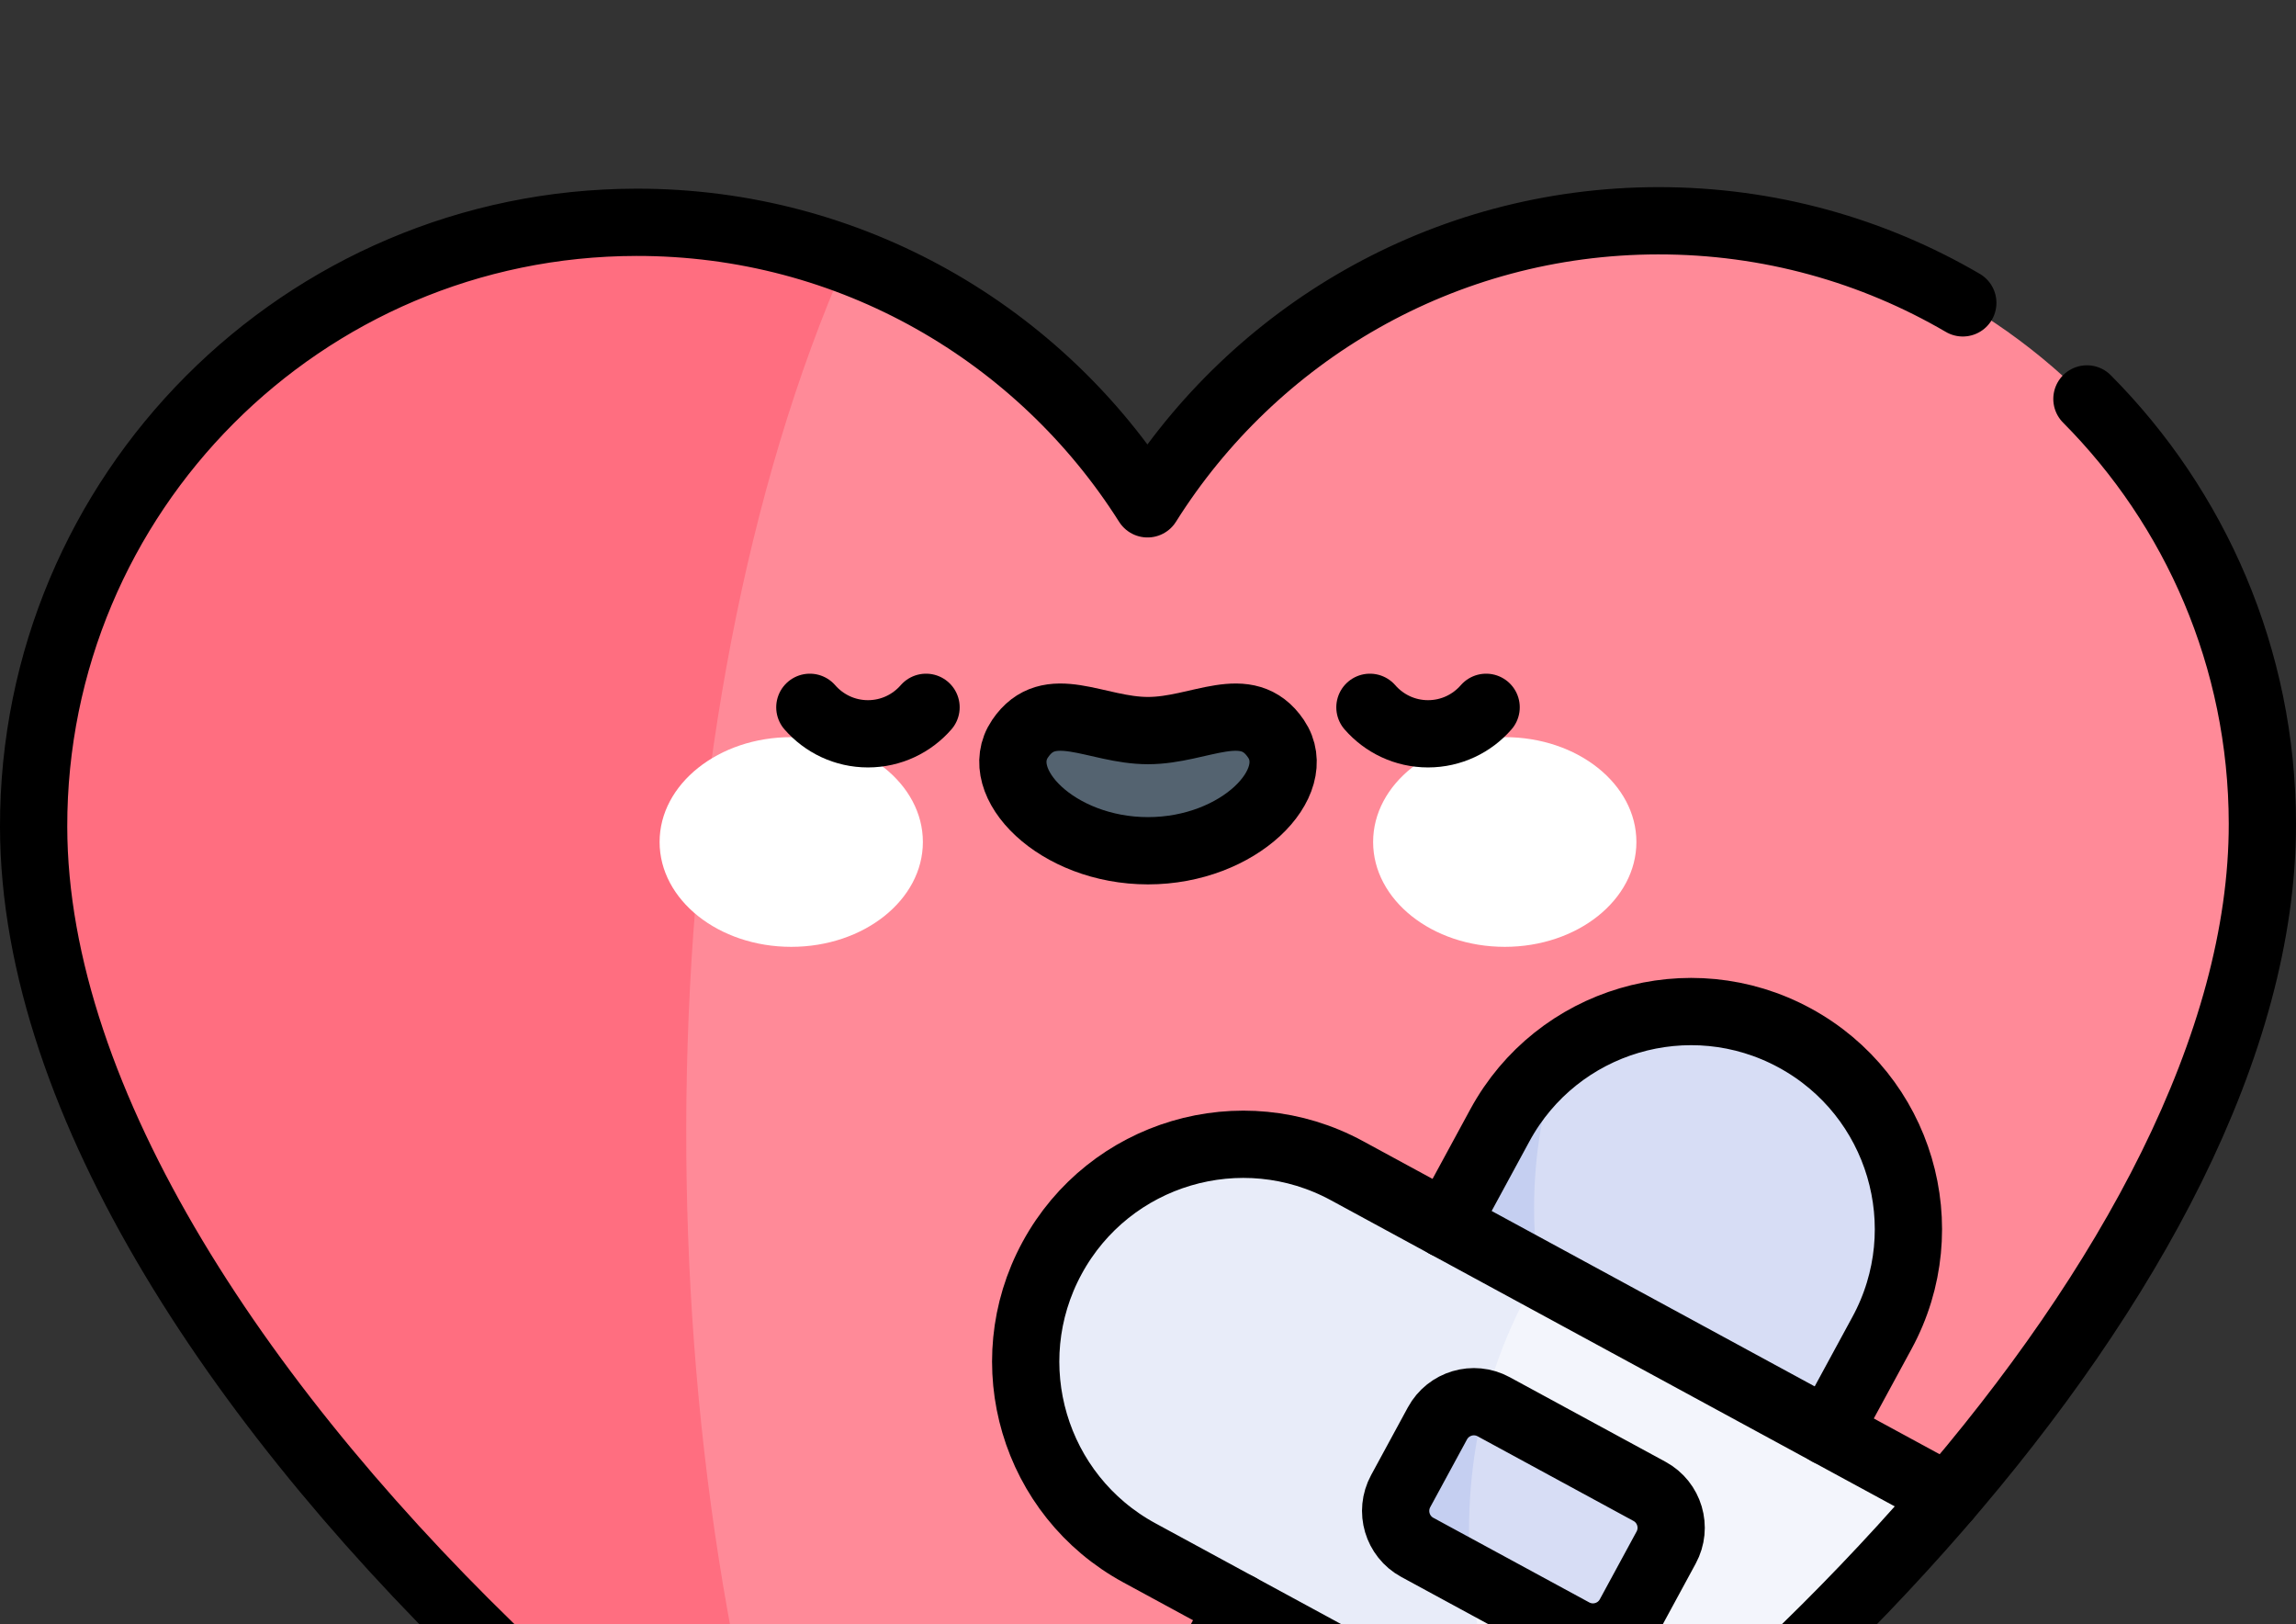 <?xml version="1.0" encoding="UTF-8"?> <svg xmlns="http://www.w3.org/2000/svg" width="82" height="58" viewBox="0 0 82 58" fill="none"><rect x="0" y="0" width="82" height="58" fill="#333333" stroke="none"/> <path d="M80.799 29.407C80.81 37.185 76.165 45.75 69.532 53.483C59.682 55.187 51.474 62.264 47.107 72.114C46.599 72.407 46.093 72.69 45.59 72.963C42.762 74.497 39.373 74.502 36.54 72.977C33.944 71.579 31.266 69.912 28.601 68.031C16.805 50.864 15.717 23.116 30.233 9.272C34.701 10.924 38.471 14.019 40.982 17.991C44.789 11.93 51.526 7.894 59.211 7.883C71.116 7.865 80.781 17.502 80.799 29.407Z" fill="#FF8A98"></path> <path d="M28.601 68.031C14.752 58.268 1.222 42.773 1.201 29.525C1.184 17.621 10.819 7.955 22.725 7.938C25.364 7.934 27.894 8.405 30.233 9.272C23.013 25.648 22.797 50.48 28.601 68.031Z" fill="#FF6E80"></path> <path d="M67.216 47.592L64.937 51.79L57.816 64.745C56.71 65.634 55.59 66.491 54.466 67.309C52.192 64.47 53.506 59.666 55.997 57.961V49.272C54.406 47.806 53.993 45.313 53.993 43.137C53.993 41.21 54.594 39.211 55.782 37.637C58.132 35.907 61.362 35.579 64.096 37.064C67.865 39.109 69.261 43.824 67.216 47.592Z" fill="#D7DDF5"></path> <path d="M55.997 57.961C54.474 60.472 54.002 64.064 54.466 67.309C52.009 69.103 49.53 70.719 47.107 72.114C46.537 71.96 45.974 71.739 45.433 71.444C41.665 69.399 40.268 64.684 42.313 60.916L53.568 40.183C54.13 39.149 54.892 38.292 55.782 37.637C55.113 39.285 54.789 41.21 54.789 43.137C54.789 45.313 55.203 47.491 55.997 49.272V57.961Z" fill="#C5CFF1"></path> <path d="M69.532 53.483C66.047 57.546 62.013 61.379 57.816 64.745L54.405 62.894C49.827 57.527 50.174 48.144 54.956 45.523L68.835 53.057C69.077 53.188 69.309 53.331 69.532 53.483Z" fill="#F3F5FC"></path> <path d="M54.405 62.894L40.694 55.451C36.926 53.406 35.528 48.691 37.574 44.922C39.62 41.154 44.334 39.757 48.103 41.803L54.956 45.523C51.828 50.568 51.646 57.575 54.405 62.894Z" fill="#E8ECF9"></path> <path d="M28.259 33.81C30.855 33.81 32.96 32.133 32.96 30.066C32.96 27.998 30.855 26.322 28.259 26.322C25.662 26.322 23.557 27.998 23.557 30.066C23.557 32.133 25.662 33.81 28.259 33.81Z" fill="white"></path> <path d="M53.742 33.81C56.338 33.81 58.443 32.133 58.443 30.066C58.443 27.998 56.338 26.322 53.742 26.322C51.145 26.322 49.04 27.998 49.04 30.066C49.04 32.133 51.145 33.81 53.742 33.81Z" fill="white"></path> <path d="M41 26.088C39.135 26.088 37.474 24.834 36.429 26.38C35.37 27.948 37.743 30.379 41 30.379C44.257 30.379 46.63 27.948 45.571 26.38C44.526 24.834 42.865 26.088 41 26.088Z" fill="#546370"></path> <path d="M59.506 55.262L58.193 57.681C57.802 58.4 56.904 58.666 56.186 58.275L52.533 56.293C50.892 53.833 51.462 51.201 53.03 50.105C53.149 50.136 53.233 50.172 53.343 50.233L58.91 53.254C59.629 53.645 59.895 54.543 59.506 55.262Z" fill="#D7DDF5"></path> <path d="M52.533 56.293L50.619 55.254C49.9 54.864 49.634 53.965 50.023 53.248L51.337 50.828C51.673 50.209 52.382 49.925 53.031 50.106C52.521 52.106 52.356 54.218 52.533 56.293Z" fill="#C5CFF1"></path> <path d="M22.578 63.397C27.145 67.218 31.97 70.515 36.54 72.976C39.373 74.502 42.762 74.497 45.59 72.963C61.64 64.257 80.822 45.206 80.799 29.406C80.79 23.49 78.398 18.135 74.533 14.245" stroke="black" stroke-width="2.402" stroke-miterlimit="10" stroke-linecap="round" stroke-linejoin="round"></path> <path d="M69.532 53.483C69.309 53.331 69.077 53.188 68.835 53.057L48.103 41.802C44.334 39.757 39.62 41.153 37.574 44.922C35.528 48.691 36.925 53.405 40.694 55.451L57.816 64.745" stroke="black" stroke-width="2.402" stroke-miterlimit="10" stroke-linecap="round" stroke-linejoin="round"></path> <path d="M56.185 58.275L50.618 55.254C49.9 54.864 49.634 53.965 50.024 53.246L51.337 50.827C51.727 50.109 52.625 49.842 53.344 50.232L58.91 53.254C59.629 53.644 59.895 54.543 59.505 55.261L58.192 57.681C57.802 58.399 56.904 58.665 56.185 58.275Z" stroke="black" stroke-width="2.402" stroke-miterlimit="10" stroke-linecap="round" stroke-linejoin="round"></path> <path d="M28.923 25.257C29.428 25.836 30.17 26.203 30.998 26.203C31.827 26.203 32.569 25.836 33.073 25.257" stroke="black" stroke-width="2.402" stroke-miterlimit="10" stroke-linecap="round" stroke-linejoin="round"></path> <path d="M53.076 25.257C52.572 25.836 51.83 26.203 51.001 26.203C50.173 26.203 49.431 25.836 48.926 25.257" stroke="black" stroke-width="2.402" stroke-miterlimit="10" stroke-linecap="round" stroke-linejoin="round"></path> <path d="M41 26.088C39.135 26.088 37.474 24.834 36.429 26.38C35.37 27.948 37.743 30.379 41 30.379C44.257 30.379 46.63 27.948 45.571 26.38C44.526 24.834 42.865 26.088 41 26.088Z" stroke="black" stroke-width="2.402" stroke-miterlimit="10" stroke-linecap="round" stroke-linejoin="round"></path> <path d="M70.1 10.815C66.903 8.947 63.182 7.878 59.212 7.883C51.526 7.895 44.79 11.931 40.983 17.991C37.158 11.942 30.41 7.927 22.724 7.938C10.819 7.956 1.184 17.621 1.201 29.525C1.216 39.43 8.783 50.59 18.388 59.672" stroke="black" stroke-width="2.402" stroke-miterlimit="10" stroke-linecap="round" stroke-linejoin="round"></path> <path d="M44.236 57.374L42.313 60.916C40.267 64.685 41.664 69.399 45.433 71.445C45.975 71.739 46.537 71.959 47.107 72.114" stroke="black" stroke-width="2.402" stroke-miterlimit="10" stroke-linecap="round" stroke-linejoin="round"></path> <path d="M65.293 51.134L67.216 47.592C69.262 43.823 67.865 39.109 64.096 37.063C60.327 35.017 55.613 36.414 53.567 40.183L51.645 43.725" stroke="black" stroke-width="2.402" stroke-miterlimit="10" stroke-linecap="round" stroke-linejoin="round"></path> </svg> 